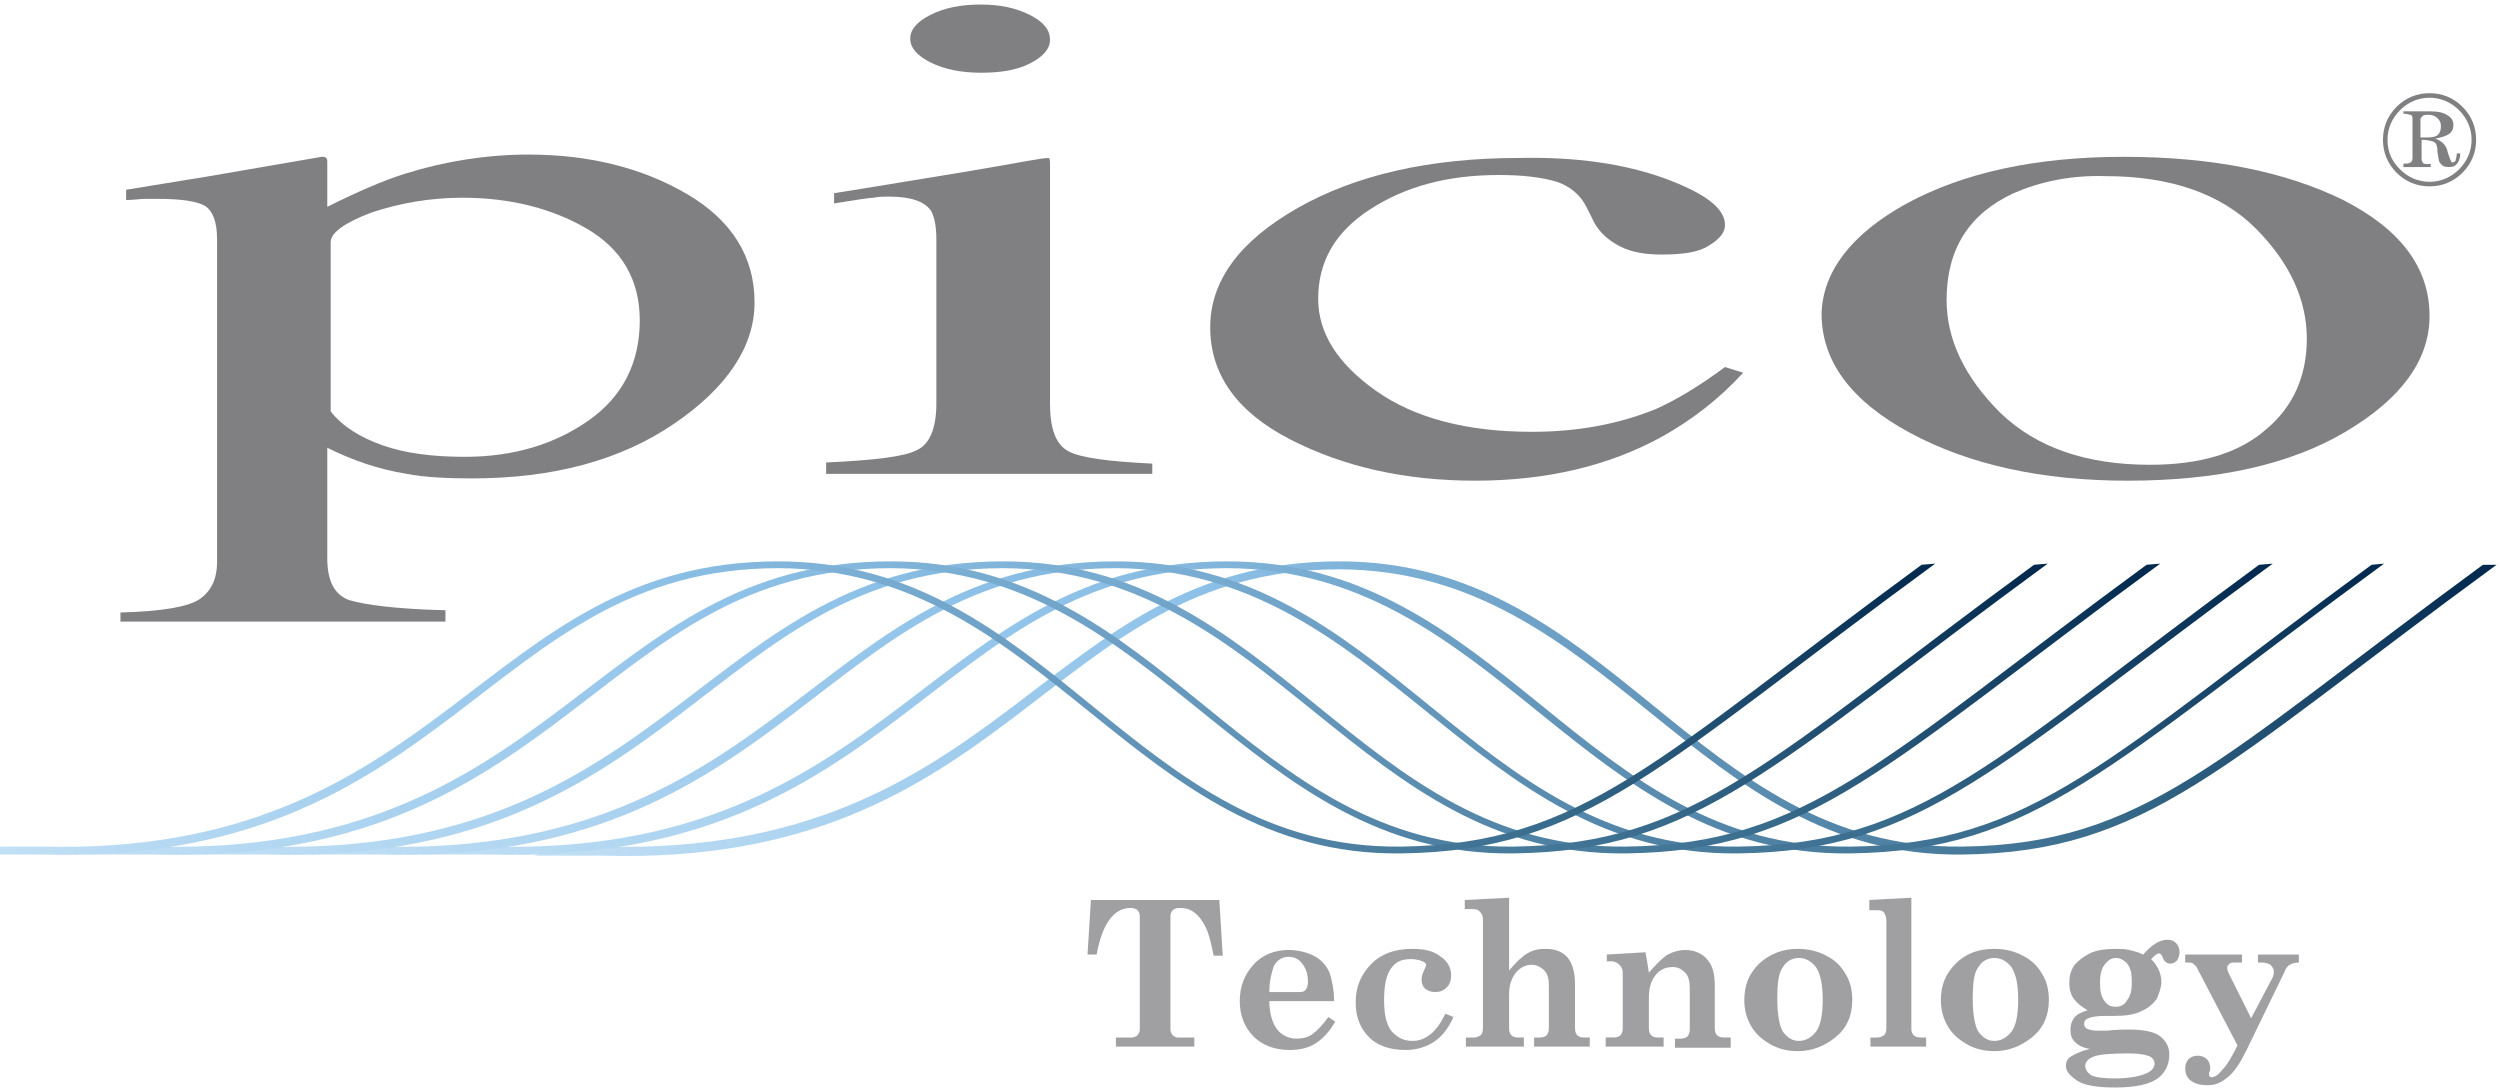 <?xml version="1.0" encoding="utf-8" standalone="no"?>
<!-- Generator: Adobe Illustrator 26.5.0, SVG Export Plug-In . SVG Version: 6.00 Build 0)  --><svg xmlns="http://www.w3.org/2000/svg" xmlns:xlink="http://www.w3.org/1999/xlink" id="Layer_1" style="enable-background:new 0 0 220 96;" version="1.1" viewBox="0 0 220 96" x="0px" xml:space="preserve" y="0px">
<style type="text/css">
	.st0{fill:#807F82;}
	.st1{fill:#A0A0A3;}
	.st2{fill:url(#SVGID_1_);}
	.st3{fill:url(#SVGID_00000099627694739543393150000014419262527839295674_);}
	.st4{fill:url(#SVGID_00000085946816170486107330000009784557001462167694_);}
	.st5{fill:url(#SVGID_00000077320749211780952260000010386103504077022878_);}
	.st6{fill:url(#SVGID_00000065783766201421597860000000267810500795309473_);}
	.st7{fill:url(#SVGID_00000039115032495030838360000012012864331087755164_);}
</style>
<g>
	<g>
		<g>
			<path class="st0" d="M10.6,53.9c3.7-0.1,6-0.5,7-1.2c1-0.7,1.5-1.8,1.5-3.2V21c0-1.5-0.4-2.5-1.1-2.9c-0.7-0.4-2.1-0.6-4.1-0.6     c-0.4,0-0.8,0-1.2,0c-0.4,0-0.9,0.1-1.6,0.1v-0.9l5.5-0.9c0.2,0,4.1-0.7,11.7-2c0.2,0,0.3,0,0.4,0.1c0.1,0.1,0.1,0.2,0.1,0.3v4     c2.6-1.3,4.9-2.3,6.8-2.9c3.5-1.1,7.2-1.7,10.9-1.7c5.4,0,10.1,1.2,14,3.5c3.9,2.3,5.9,5.5,5.9,9.5c0,3.9-2.4,7.5-7.1,10.7     c-4.7,3.2-10.6,4.8-17.8,4.8c-2.2,0-4.1-0.1-5.7-0.4c-2.5-0.4-4.8-1.2-7-2.3v9.7c0,2,0.6,3.2,1.9,3.7c1.3,0.4,4.1,0.8,8.5,0.9v1     H10.6V53.9z M33.7,39.2c2,0.7,4.4,1,7.2,1c4.3,0,7.9-1.1,10.9-3.2c3-2.1,4.5-5.1,4.5-8.8c0-3.6-1.6-6.3-4.7-8.1     c-3.1-1.8-6.8-2.7-10.9-2.7c-2.9,0-5.6,0.5-8,1.3c-2.4,0.9-3.6,1.8-3.6,2.6v14.9C30.1,37.5,31.7,38.5,33.7,39.2z"/>
			<path class="st0" d="M72.7,40.7c4.2-0.2,6.9-0.5,8-1.1c1.1-0.5,1.7-1.9,1.7-4.1V21.1c0-1.3-0.2-2.1-0.5-2.6     c-0.6-0.8-1.8-1.2-3.7-1.2c-0.4,0-0.9,0-1.3,0.1c-0.4,0-1.6,0.2-3.5,0.5V17l2.5-0.4c6.8-1.1,11.6-1.9,14.3-2.4     c1.1-0.2,1.8-0.3,2.1-0.3c0.1,0.1,0.1,0.3,0.1,0.4v21.2c0,2.2,0.5,3.6,1.6,4.2c1.1,0.6,3.5,0.9,7.4,1.1v0.9H72.7V40.7z M81.9,1.3     c1.2-0.6,2.6-0.9,4.4-0.9c1.7,0,3.1,0.3,4.3,0.9c1.2,0.6,1.8,1.3,1.8,2.2c0,0.8-0.6,1.5-1.8,2.1S88,6.4,86.3,6.4     c-1.7,0-3.2-0.3-4.4-0.9c-1.2-0.6-1.8-1.3-1.8-2.1C80.1,2.6,80.7,1.9,81.9,1.3z"/>
			<path class="st0" d="M146.5,15.7c3.5,1.3,5.3,2.6,5.3,4.1c0,0.6-0.4,1.2-1.4,1.8c-0.9,0.6-2.3,0.8-4.2,0.8     c-1.4,0-2.6-0.2-3.6-0.7c-1-0.5-1.8-1.2-2.3-2.1l-0.7-1.4c-0.5-1-1.4-1.8-2.6-2.2c-1.3-0.4-3-0.6-5.1-0.6c-4.5,0-8.2,1-11.3,3     c-3.1,2-4.6,4.6-4.6,7.9c0,3,1.7,5.7,5.1,8.1c3.4,2.4,8,3.6,13.7,3.6c4.1,0,7.7-0.7,10.9-2c1.8-0.8,3.8-2,6.1-3.7l1.6,0.5     c-2.2,2.4-4.6,4.2-7.1,5.6c-4.7,2.6-10.2,3.9-16.5,3.9c-6.1,0-11.5-1.2-16.2-3.6c-4.7-2.4-7.1-5.7-7.1-9.9     c0-4.1,2.6-7.6,7.7-10.5c5.1-2.9,11.6-4.4,19.5-4.4C138.7,13.8,142.9,14.4,146.5,15.7z"/>
			<path class="st0" d="M167.8,17.9c5-2.7,11.3-4.1,19.1-4.1c7.8,0,14.2,1.3,19.3,3.8c5.1,2.6,7.6,6,7.6,10.2     c0,3.9-2.5,7.3-7.4,10.2c-4.9,2.9-11.3,4.3-19.2,4.3c-7.5,0-13.9-1.4-19.1-4.2c-5.2-2.8-7.8-6.3-7.8-10.5     C160.4,23.9,162.9,20.6,167.8,17.9z M177.2,17c-3.9,1.8-5.9,4.9-5.9,9.4c0,3.5,1.6,6.8,4.7,9.9c3.2,3.1,7.6,4.6,13.2,4.6     c4.4,0,7.8-1,10.2-3.1c2.4-2,3.6-4.7,3.6-8c0-3.4-1.5-6.7-4.5-9.7c-3-3-7.4-4.6-13.2-4.6C182.2,15.4,179.5,16,177.2,17z"/>
		</g>
		<g>
			<path class="st0" d="M210.9,9.4c0.8-0.8,1.8-1.2,2.9-1.2c1.1,0,2.1,0.4,2.9,1.2c0.8,0.8,1.2,1.8,1.2,2.9c0,1.1-0.4,2.1-1.2,2.9     c-0.8,0.8-1.8,1.2-2.9,1.2c-1.1,0-2.1-0.4-2.9-1.2c-0.8-0.8-1.2-1.8-1.2-2.9C209.7,11.2,210.1,10.2,210.9,9.4z M211.2,14.9     c0.7,0.7,1.6,1.1,2.6,1.1c1,0,1.9-0.4,2.6-1.1c0.7-0.7,1.1-1.6,1.1-2.6c0-1-0.4-1.9-1.1-2.6c-0.7-0.7-1.6-1.1-2.6-1.1     c-1,0-1.9,0.4-2.6,1.1c-0.7,0.7-1.1,1.6-1.1,2.6C210.1,13.4,210.5,14.2,211.2,14.9z M211.5,14.4c0.3,0,0.5,0,0.6-0.1     c0.1,0,0.2-0.2,0.2-0.4v-3.5c0-0.2-0.1-0.3-0.2-0.3c-0.1,0-0.3-0.1-0.6-0.1V9.8h2.4c0.6,0,1.1,0.1,1.4,0.3     c0.4,0.2,0.6,0.5,0.6,0.9c0,0.3-0.1,0.6-0.4,0.8c-0.3,0.2-0.7,0.3-1.2,0.4v0c0.6,0.2,1,0.6,1.1,1.2c0.2,0.6,0.3,0.9,0.4,0.9     c0.1,0,0.3-0.1,0.3-0.2c0-0.1,0.1-0.3,0.1-0.6h0.3c0,0.4-0.1,0.6-0.2,0.8c-0.2,0.3-0.4,0.4-0.8,0.4c-0.4,0-0.6-0.1-0.8-0.4     c-0.1-0.1-0.1-0.4-0.2-0.9c0-0.5-0.1-0.8-0.3-0.9c-0.2-0.1-0.6-0.2-1.1-0.2V14c0,0.2,0.1,0.3,0.2,0.4c0.1,0,0.3,0.1,0.6,0v0.3     h-2.4V14.4z M214.3,12c0.3-0.1,0.5-0.4,0.5-0.9c0-0.3-0.1-0.5-0.3-0.7c-0.2-0.2-0.5-0.3-0.8-0.3c-0.2,0-0.4,0-0.5,0.1     c-0.1,0.1-0.2,0.2-0.2,0.3v1.6C213.7,12.1,214.1,12.1,214.3,12z"/>
		</g>
	</g>
	<g>
		<path class="st1" d="M96,79.2h11.3l0.3,4.9h-0.8c-0.2-1-0.4-1.9-0.7-2.5c-0.3-0.6-0.6-1-1-1.3c-0.4-0.3-0.8-0.4-1.3-0.4    c-0.3,0-0.5,0.1-0.6,0.2c-0.1,0.1-0.2,0.3-0.2,0.5v10c0,0.2,0.1,0.4,0.2,0.5c0.1,0.1,0.3,0.2,0.4,0.2h1.5v0.8h-6.9v-0.8h1.4    c0.2,0,0.4-0.1,0.5-0.2c0.1-0.1,0.2-0.3,0.2-0.5v-10c0-0.2-0.1-0.4-0.2-0.5c-0.1-0.1-0.3-0.2-0.6-0.2c-1.5,0-2.5,1.4-3,4.1h-0.8    L96,79.2z"/>
		<path class="st1" d="M117.4,88.1h-5.7c0,1.1,0.3,2,0.7,2.5c0.4,0.5,1,0.8,1.7,0.8c0.5,0,1-0.1,1.4-0.4c0.4-0.3,0.9-0.8,1.4-1.5    l0.6,0.4c-0.5,0.9-1.1,1.5-1.7,1.9c-0.6,0.4-1.4,0.6-2.3,0.6c-1.3,0-2.4-0.4-3.2-1.2c-0.8-0.8-1.2-1.9-1.2-3.1    c0-1.3,0.4-2.3,1.2-3.2c0.8-0.9,1.9-1.3,3.1-1.3c0.8,0,1.6,0.2,2.2,0.5c0.6,0.3,1.1,0.8,1.4,1.5C117.2,86.2,117.4,87.1,117.4,88.1    z M111.7,87.3h2.7c0.3,0,0.4-0.1,0.5-0.2c0.1-0.1,0.2-0.4,0.2-0.7c0-0.7-0.2-1.2-0.5-1.6c-0.3-0.4-0.7-0.6-1.2-0.6    c-0.6,0-1,0.3-1.3,0.8C111.9,85.6,111.7,86.3,111.7,87.3z"/>
		<path class="st1" d="M127.2,89.2l0.7,0.3c-0.4,0.9-0.9,1.6-1.6,2.1c-0.7,0.5-1.6,0.8-2.6,0.8c-1.4,0-2.5-0.4-3.2-1.1    c-0.8-0.8-1.2-1.8-1.2-3.1c0-1.4,0.5-2.5,1.4-3.4c0.9-0.9,2.1-1.3,3.6-1.3c1.1,0,1.9,0.2,2.5,0.7c0.6,0.4,0.9,1,0.9,1.6    c0,0.5-0.1,0.8-0.4,1.1c-0.3,0.3-0.6,0.4-1,0.4c-0.4,0-0.6-0.1-0.9-0.3c-0.2-0.2-0.3-0.5-0.3-0.8c0-0.3,0.1-0.6,0.3-1    c0.1-0.2,0.1-0.3,0.1-0.3c0-0.1-0.1-0.2-0.3-0.3c-0.3-0.1-0.6-0.2-1-0.2c-0.8,0-1.3,0.2-1.7,0.7c-0.5,0.6-0.7,1.6-0.7,2.9    c0,1.3,0.2,2.2,0.7,2.8c0.5,0.5,1,0.8,1.8,0.8c0.6,0,1.1-0.2,1.6-0.6C126.4,90.6,126.8,90,127.2,89.2z"/>
		<path class="st1" d="M128.9,79.2l3.9-0.2v6.4c0.6-0.7,1.1-1.2,1.6-1.5c0.5-0.3,1-0.4,1.6-0.4c0.8,0,1.4,0.2,1.9,0.7    c0.5,0.6,0.7,1.4,0.7,2.4v3.9c0,0.3,0.1,0.5,0.2,0.6c0.1,0.1,0.3,0.2,0.5,0.2h0.6v0.8H135v-0.8h0.5c0.3,0,0.5-0.1,0.6-0.2    c0.1-0.1,0.2-0.3,0.2-0.6v-3.8c0-0.5-0.1-1-0.4-1.3c-0.3-0.3-0.7-0.5-1.1-0.5c-0.5,0-1,0.2-1.4,0.7c-0.4,0.5-0.6,1.1-0.6,1.9v3    c0,0.3,0.1,0.5,0.2,0.6c0.1,0.1,0.3,0.2,0.5,0.2h0.6v0.8H129v-0.8h0.7c0.3,0,0.4-0.1,0.6-0.2c0.1-0.1,0.2-0.3,0.2-0.6v-9.6    c0-0.3-0.1-0.5-0.3-0.7c-0.2-0.2-0.4-0.2-0.7-0.2h-0.6V79.2z"/>
		<path class="st1" d="M152.3,91.4v0.8h-4.9v-0.8h0.5c0.3,0,0.5-0.1,0.6-0.2c0.1-0.1,0.2-0.3,0.2-0.6V87c0-0.6-0.1-1.1-0.4-1.4    c-0.3-0.3-0.6-0.5-1.1-0.5c-0.6,0-1.1,0.2-1.5,0.7c-0.4,0.5-0.6,1.1-0.6,2v2.7c0,0.3,0.1,0.5,0.2,0.6c0.1,0.1,0.3,0.2,0.5,0.2h0.6    v0.8h-5.1v-0.8h0.7c0.3,0,0.5-0.1,0.6-0.2c0.1-0.1,0.2-0.3,0.2-0.6v-4.9c0-0.3-0.1-0.5-0.3-0.7c-0.2-0.2-0.4-0.3-0.7-0.3h-0.4V84    l3.4-0.2c0.1,0.5,0.2,1.1,0.3,1.8c0.5-0.6,1-1.1,1.5-1.5c0.5-0.3,1.1-0.5,1.7-0.5c0.8,0,1.5,0.3,1.9,0.8c0.5,0.5,0.7,1.3,0.7,2.3    v3.8c0,0.3,0.1,0.5,0.2,0.6c0.1,0.1,0.3,0.2,0.6,0.2H152.3z"/>
		<path class="st1" d="M158.2,83.5c0.9,0,1.8,0.2,2.5,0.6c0.8,0.4,1.3,0.9,1.7,1.6c0.4,0.6,0.6,1.4,0.6,2.3c0,1.4-0.5,2.5-1.5,3.3    c-1,0.8-2.1,1.2-3.3,1.2c-0.9,0-1.7-0.2-2.4-0.6c-0.7-0.4-1.3-0.9-1.7-1.6c-0.4-0.7-0.6-1.4-0.6-2.3c0-1.3,0.4-2.3,1.3-3.2    C155.8,83.9,156.9,83.5,158.2,83.5z M158.3,84.3c-0.6,0-1.1,0.3-1.4,0.8c-0.4,0.5-0.5,1.5-0.5,2.8c0,1.4,0.2,2.4,0.5,2.9    c0.4,0.5,0.8,0.8,1.4,0.8c0.6,0,1.1-0.3,1.5-0.8c0.4-0.5,0.6-1.5,0.6-2.8c0-1.4-0.2-2.3-0.6-2.9C159.4,84.6,158.9,84.3,158.3,84.3    z"/>
		<path class="st1" d="M164.4,79.2l3.8-0.2v11.6c0,0.2,0.1,0.4,0.2,0.5c0.1,0.1,0.3,0.2,0.6,0.2h0.5v0.8h-4.9v-0.8h0.6    c0.3,0,0.4-0.1,0.6-0.2c0.1-0.1,0.2-0.3,0.2-0.6V81c0-0.3-0.1-0.5-0.2-0.7c-0.2-0.2-0.4-0.2-0.7-0.2h-0.6V79.2z"/>
		<path class="st1" d="M175.5,83.5c0.9,0,1.8,0.2,2.5,0.6c0.8,0.4,1.3,0.9,1.7,1.6c0.4,0.6,0.6,1.4,0.6,2.3c0,1.4-0.5,2.5-1.5,3.3    c-1,0.8-2.1,1.2-3.3,1.2c-0.9,0-1.7-0.2-2.4-0.6c-0.7-0.4-1.3-0.9-1.7-1.6c-0.4-0.7-0.6-1.4-0.6-2.3c0-1.3,0.4-2.3,1.3-3.2    C173,83.9,174.1,83.5,175.5,83.5z M175.5,84.3c-0.6,0-1.1,0.3-1.4,0.8c-0.4,0.5-0.5,1.5-0.5,2.8c0,1.4,0.2,2.4,0.5,2.9    c0.4,0.5,0.8,0.8,1.4,0.8c0.6,0,1.1-0.3,1.5-0.8c0.4-0.5,0.6-1.5,0.6-2.8c0-1.4-0.2-2.3-0.6-2.9C176.6,84.6,176.1,84.3,175.5,84.3    z"/>
		<path class="st1" d="M188.6,84c0.7-0.8,1.4-1.3,2.1-1.3c0.4,0,0.6,0.1,0.8,0.3c0.2,0.2,0.3,0.5,0.3,0.8c0,0.3-0.1,0.5-0.2,0.7    c-0.2,0.2-0.4,0.3-0.6,0.3c-0.3,0-0.6-0.2-0.7-0.6c-0.1-0.2-0.2-0.3-0.3-0.3c-0.2,0-0.4,0.2-0.7,0.5c0.6,0.6,0.9,1.3,0.9,2    c0,0.5-0.2,1-0.4,1.5c-0.3,0.4-0.7,0.8-1.4,1.1c-0.6,0.3-1.4,0.4-2.3,0.4l-0.9,0c-0.7,0-1.2,0.1-1.4,0.2c-0.3,0.1-0.4,0.3-0.4,0.5    c0,0.2,0.1,0.3,0.2,0.4c0.2,0.1,0.5,0.2,1,0.2l0.8,0c0.9-0.1,1.5-0.1,1.9-0.1c1.4,0,2.3,0.2,2.8,0.6c0.5,0.4,0.8,0.9,0.8,1.6    c0,0.8-0.3,1.5-0.9,2c-0.7,0.6-2,0.9-3.9,0.9c-1.6,0-2.7-0.2-3.3-0.6c-0.6-0.4-1-0.8-1-1.3c0-0.3,0.1-0.6,0.4-0.8    c0.3-0.2,0.9-0.5,1.7-0.7c-0.6-0.1-1-0.3-1.3-0.6c-0.3-0.3-0.4-0.6-0.4-1.1c0-0.4,0.1-0.7,0.3-1c0.2-0.3,0.6-0.5,1.2-0.7    c-0.5-0.3-0.9-0.6-1.2-1c-0.3-0.4-0.4-0.9-0.4-1.4c0-0.6,0.1-1,0.4-1.5c0.3-0.4,0.8-0.8,1.4-1.1c0.6-0.3,1.4-0.4,2.3-0.4    c0.4,0,0.8,0,1.2,0.1C187.8,83.7,188.2,83.8,188.6,84z M189.6,93.6c0-0.3-0.2-0.6-0.6-0.7c-0.3-0.1-0.8-0.2-1.7-0.2    c-1.6,0-2.7,0.1-3.1,0.3c-0.5,0.2-0.7,0.5-0.7,0.8c0,0.3,0.2,0.6,0.5,0.8s1.1,0.3,2.1,0.3c1.3,0,2.3-0.2,2.9-0.5    C189.4,94.2,189.6,93.9,189.6,93.6z M186.2,84.3c-0.4,0-0.7,0.2-1,0.6c-0.3,0.4-0.4,0.9-0.4,1.6c0,0.7,0.1,1.2,0.4,1.6    c0.3,0.4,0.6,0.5,1,0.5c0.4,0,0.8-0.2,1-0.6c0.3-0.4,0.4-0.9,0.4-1.6c0-0.7-0.1-1.2-0.4-1.6C186.9,84.5,186.6,84.3,186.2,84.3z"/>
		<path class="st1" d="M192.5,84h4.8v0.7h-0.5c-0.3,0-0.5,0-0.6,0.1c-0.1,0.1-0.2,0.2-0.2,0.3c0,0.1,0,0.3,0.1,0.5l2,4L200,86    c0.1-0.2,0.1-0.4,0.1-0.5c0-0.2-0.1-0.4-0.3-0.6c-0.2-0.1-0.4-0.2-0.8-0.2h-0.3V84h3.6v0.7c-0.4,0-0.6,0.1-0.8,0.2    c-0.2,0.1-0.4,0.4-0.5,0.7l-3.3,6.8c-0.6,1.2-1.1,2-1.8,2.5c-0.5,0.4-1,0.6-1.6,0.6c-0.6,0-1.1-0.1-1.5-0.4    c-0.4-0.3-0.5-0.7-0.5-1.1c0-0.3,0.1-0.6,0.3-0.8c0.2-0.2,0.5-0.3,0.8-0.3c0.3,0,0.6,0.1,0.8,0.3c0.2,0.2,0.3,0.5,0.3,0.8    c0,0.1,0,0.2-0.1,0.4c0,0.1,0,0.2,0,0.2c0,0.1,0.1,0.2,0.2,0.2c0.3,0,0.6-0.2,1-0.7c0.4-0.4,0.8-1.1,1.3-2.1l-3.5-6.7    c-0.1-0.3-0.3-0.4-0.4-0.5c-0.1-0.1-0.3-0.1-0.5-0.1h-0.2V84z"/>
	</g>
	<g>
		
			<linearGradient gradientTransform="matrix(-1 0 0 -1 297.122 -176.264)" gradientUnits="userSpaceOnUse" id="SVGID_1_" x1="250.108" x2="77.369" y1="-238.6" y2="-238.6">
			<stop offset="0" style="stop-color:#C2E0F5"/>
			<stop offset="0.332" style="stop-color:#8FC2E9"/>
			<stop offset="0.792" style="stop-color:#3B6E8E"/>
			<stop offset="1" style="stop-color:#00274C"/>
		</linearGradient>
		<path class="st2" d="M218.5,49.7c-23.2,17-29.8,24.6-45.8,24.8c-23.5,0.3-30.9-25.1-54.8-25.1c-26.2,0-29.3,26-64.8,25.1h-3.7    L47,75.3h6.1c35.9,1,39-25.2,64.8-25.2c23.6,0.1,31.3,25.4,54.8,25.1c16.3-0.2,22.8-7.8,47-25.5L218.5,49.7z"/>
		
			<linearGradient gradientTransform="matrix(-1 0 0 -1 297.122 -176.264)" gradientUnits="userSpaceOnUse" id="SVGID_00000168086379926560142080000015210724129739472297_" x1="259.986" x2="87.247" y1="-238.6" y2="-238.6">
			<stop offset="0" style="stop-color:#C2E0F5"/>
			<stop offset="0.332" style="stop-color:#8FC2E9"/>
			<stop offset="0.792" style="stop-color:#3B6E8E"/>
			<stop offset="1" style="stop-color:#00274C"/>
		</linearGradient>
		<path d="M208.7,49.7    c-23.2,17-29.8,24.6-45.8,24.8C139.4,74.8,132,49.4,108,49.4c-26.2,0-29.3,26-64.8,25.1h-3.7l-2.4,0.7h6.1    c35.9,1,39-25.2,64.8-25.2c23.6,0.1,31.3,25.4,54.8,25.1c16.3-0.2,22.8-7.8,47-25.5L208.7,49.7z" style="fill:url(#SVGID_00000168086379926560142080000015210724129739472297_);"/>
		
			<linearGradient gradientTransform="matrix(-1 0 0 -1 297.122 -176.264)" gradientUnits="userSpaceOnUse" id="SVGID_00000078757188384892530870000008859966236151187126_" x1="269.863" x2="97.127" y1="-238.6" y2="-238.6">
			<stop offset="0" style="stop-color:#C2E0F5"/>
			<stop offset="0.332" style="stop-color:#8FC2E9"/>
			<stop offset="0.792" style="stop-color:#3B6E8E"/>
			<stop offset="1" style="stop-color:#00274C"/>
		</linearGradient>
		<path d="M198.8,49.7    c-23.2,17-29.8,24.6-45.8,24.8c-23.5,0.3-30.9-25.1-54.8-25.1c-26.2,0-29.3,26-64.8,25.1h-3.7l-2.4,0.7h6.1    c35.9,1,39-25.2,64.8-25.2c23.6,0.1,31.3,25.4,54.8,25.1c16.2-0.2,22.8-7.8,47-25.5L198.8,49.7z" style="fill:url(#SVGID_00000078757188384892530870000008859966236151187126_);"/>
		
			<linearGradient gradientTransform="matrix(-1 0 0 -1 297.122 -176.264)" gradientUnits="userSpaceOnUse" id="SVGID_00000181055968439623151860000005814683918363348616_" x1="279.741" x2="106.999" y1="-238.6" y2="-238.6">
			<stop offset="0" style="stop-color:#C2E0F5"/>
			<stop offset="0.332" style="stop-color:#8FC2E9"/>
			<stop offset="0.792" style="stop-color:#3B6E8E"/>
			<stop offset="1" style="stop-color:#00274C"/>
		</linearGradient>
		<path d="M188.9,49.7    c-23.2,17-29.8,24.6-45.8,24.8c-23.5,0.3-30.9-25.1-54.8-25.1c-26.2,0-29.3,26-64.8,25.1h-3.7l-2.4,0.7h6.1    c35.9,1,39-25.2,64.8-25.2c23.6,0.1,31.3,25.4,54.8,25.1c16.3-0.2,22.8-7.8,47-25.5L188.9,49.7z" style="fill:url(#SVGID_00000181055968439623151860000005814683918363348616_);"/>
		
			<linearGradient gradientTransform="matrix(-1 0 0 -1 297.122 -176.264)" gradientUnits="userSpaceOnUse" id="SVGID_00000011716040092165825700000012319390786722226319_" x1="289.618" x2="116.877" y1="-238.6" y2="-238.6">
			<stop offset="0" style="stop-color:#C2E0F5"/>
			<stop offset="0.332" style="stop-color:#8FC2E9"/>
			<stop offset="0.792" style="stop-color:#3B6E8E"/>
			<stop offset="1" style="stop-color:#00274C"/>
		</linearGradient>
		<path d="M179,49.7c-23.2,17-29.8,24.6-45.8,24.8    c-23.5,0.3-30.9-25.1-54.8-25.1c-26.2,0-29.3,26-64.8,25.1H9.9l-2.4,0.7h6.1c35.9,1,39-25.2,64.8-25.2    c23.6,0.1,31.3,25.4,54.8,25.1c16.3-0.2,22.8-7.8,47-25.5L179,49.7z" style="fill:url(#SVGID_00000011716040092165825700000012319390786722226319_);"/>
		
			<linearGradient gradientTransform="matrix(-1 0 0 -1 297.122 -176.264)" gradientUnits="userSpaceOnUse" id="SVGID_00000024721179209635845910000001392109052189408431_" x1="297.122" x2="126.751" y1="-238.6" y2="-238.6">
			<stop offset="0" style="stop-color:#C2E0F5"/>
			<stop offset="0.332" style="stop-color:#8FC2E9"/>
			<stop offset="0.792" style="stop-color:#3B6E8E"/>
			<stop offset="1" style="stop-color:#00274C"/>
		</linearGradient>
		<path d="M169.1,49.7    c-23.2,17-29.8,24.6-45.8,24.8c-23.5,0.3-30.9-25.1-54.8-25.1c-26.2,0-29.3,26-64.8,25.1H0v0.7h3.7c35.9,1,39-25.2,64.8-25.2    c23.6,0.1,31.3,25.4,54.8,25.1c16.3-0.2,22.8-7.8,47-25.5L169.1,49.7z" style="fill:url(#SVGID_00000024721179209635845910000001392109052189408431_);"/>
	</g>
</g>
</svg>
